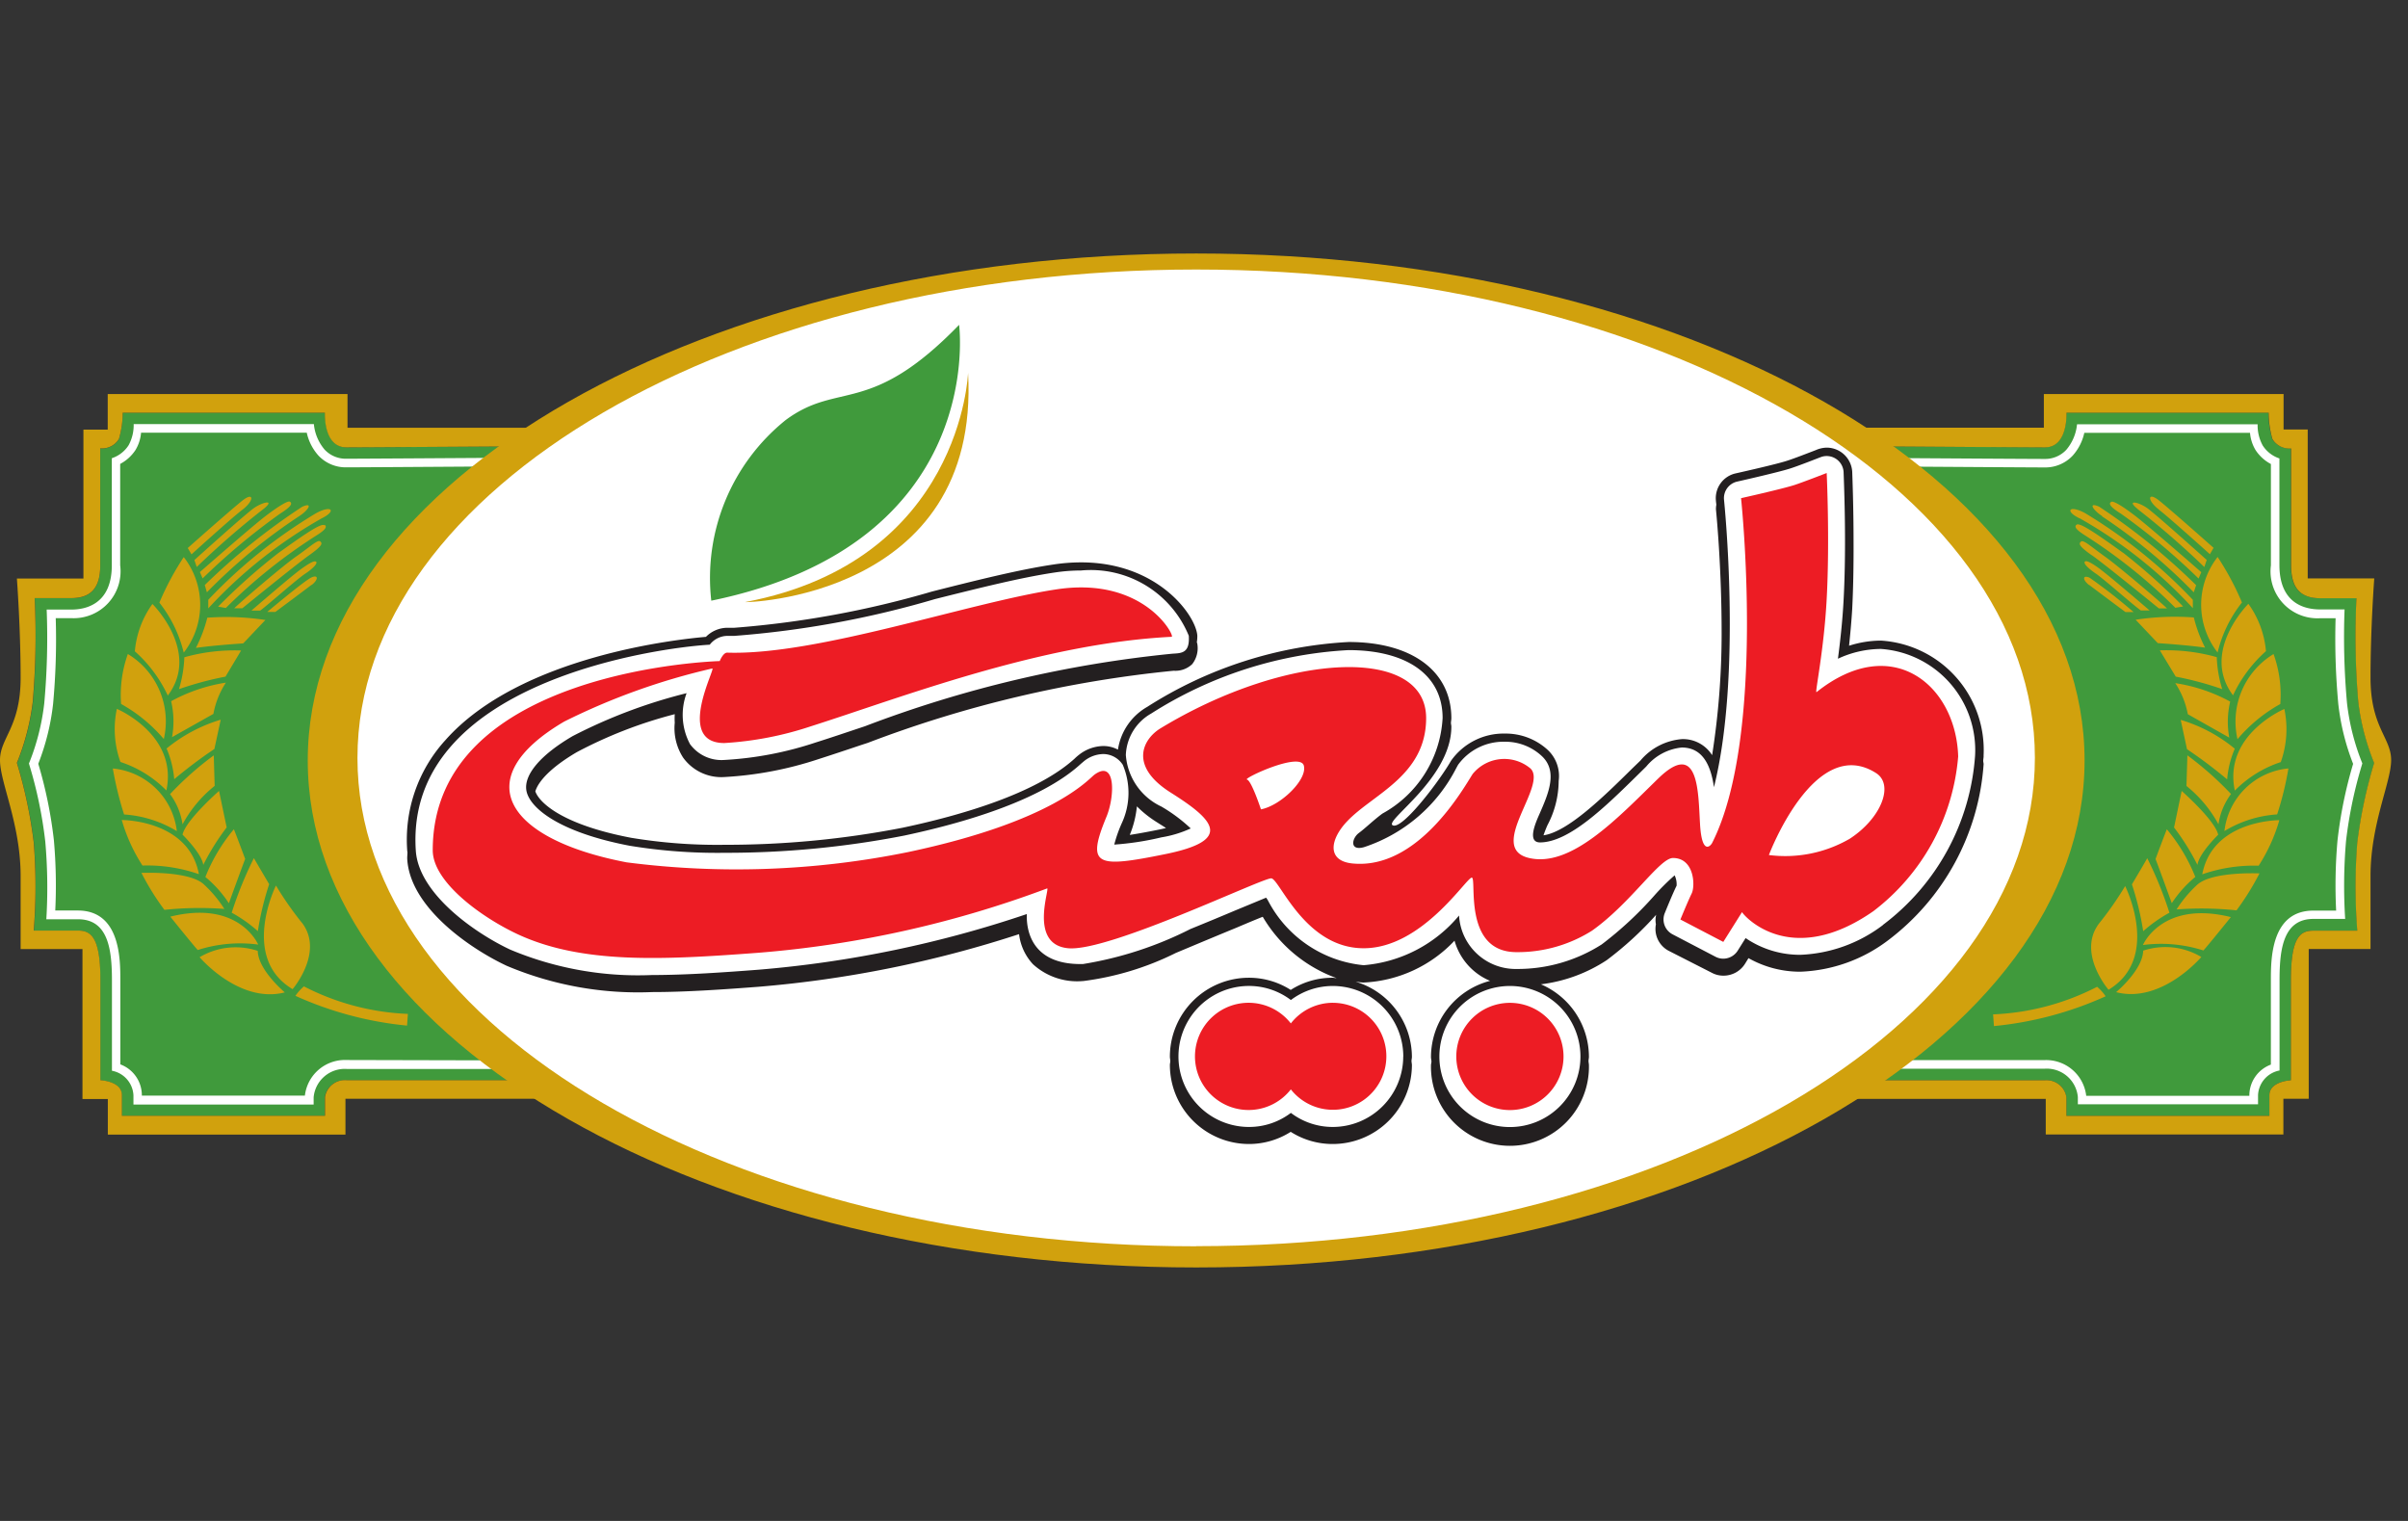 <svg xmlns="http://www.w3.org/2000/svg" width="76" height="48" viewBox="0 0 76 48">
  <rect x="0" y="0" width="76" height="48" fill="#333333" stroke="none"/>
  <g id="_1" data-name="1" transform="translate(-81 -32)">
    <rect id="Rectangle_889" data-name="Rectangle 889" width="76" height="48" transform="translate(81 32)" fill="none"/>
    <g id="logo-persian-tabiat" transform="translate(76.773 35.286)">
      <path id="Path_931" data-name="Path 931" d="M84.03,66.772a7.475,7.475,0,0,1-.5-1.92,24.581,24.581,0,0,1-.058-3.279H82.317c-.651,0-.917-.355-.917-1.034V56.846a.621.621,0,0,1-.591-.3,2.964,2.964,0,0,1-.118-.827h-6.38s.058,1.093-.68,1.093c-.413,0-4.963-.03-4.963-.03V56.9c3.763,2.7,6.013,6.1,6.013,9.789,0,3.836-2.429,7.357-6.458,10.1h5.41a.635.635,0,0,1,.68.532v.591H80.72v-.65c0-.444.679-.473.679-.473V73.626c0-1.359.3-1.561.71-1.561H83.5a17.7,17.7,0,0,1,0-2.781,14.967,14.967,0,0,1,.532-2.511m-65.007-.084c0-3.681,2.235-7.072,5.977-9.758L25,56.784s-4.55.03-4.963.03c-.739,0-.68-1.093-.68-1.093H12.968a3.08,3.08,0,0,1-.118.827.621.621,0,0,1-.591.3v3.693c0,.679-.266,1.034-.917,1.034H10.191a24.4,24.4,0,0,1-.058,3.279,7.522,7.522,0,0,1-.5,1.92,15.02,15.02,0,0,1,.531,2.511,17.562,17.562,0,0,1,0,2.781H11.55c.414,0,.71.2.71,1.561v3.161s.679.03.679.473v.65h6.407V77.32a.635.635,0,0,1,.68-.532h5.45c-4.026-2.734-6.455-6.251-6.455-10.1" transform="translate(-4.868 -45.982)" fill="#409a3c"/>
      <path id="Path_932" data-name="Path 932" d="M23.491,79.485a1.271,1.271,0,0,0-1.312,1.123H17.033v-.017a1.04,1.04,0,0,0-.679-.968V76.961c0-.656,0-2.194-1.342-2.194H14.3a16.215,16.215,0,0,0-.043-2.214,13.842,13.842,0,0,0-.493-2.417,7.449,7.449,0,0,0,.467-1.882,22.149,22.149,0,0,0,.084-2.714H14.8a1.48,1.48,0,0,0,1.549-1.667v-3.2a1.306,1.306,0,0,0,.484-.44,1.256,1.256,0,0,0,.175-.545h5.23a1.587,1.587,0,0,0,.368.721,1.183,1.183,0,0,0,.88.372c.228,0,1.676-.009,4.314-.026l.3-.232v-.041c-1.084.007-4.268.027-4.615.027a.914.914,0,0,1-.683-.287,1.456,1.456,0,0,1-.34-.806H16.775a1.33,1.33,0,0,1-.159.666,1,1,0,0,1-.531.411V63.87c0,1.214-.8,1.4-1.281,1.4h-.775a22.965,22.965,0,0,1-.076,2.957,7.247,7.247,0,0,1-.483,1.9h0l.015.053a13.663,13.663,0,0,1,.5,2.411,16.573,16.573,0,0,1,.033,2.452h1c.941,0,1.071.924,1.071,1.923v2.858a.83.83,0,0,1,.679.778v.288h5.687v-.229a.986.986,0,0,1,1.042-.894h4.928q-.186-.135-.368-.271Zm63.623-9.363a7.247,7.247,0,0,1-.483-1.9,23.171,23.171,0,0,1-.077-2.957h-.775c-.477,0-1.281-.181-1.281-1.4V60.5a1,1,0,0,1-.529-.411,1.331,1.331,0,0,1-.159-.666h-5.7a1.456,1.456,0,0,1-.34.806.913.913,0,0,1-.678.287c-.347,0-3.532-.02-4.615-.027V60.5q.172.129.338.258c2.61.017,4.05.026,4.277.026a1.183,1.183,0,0,0,.88-.372,1.587,1.587,0,0,0,.368-.721h5.23a1.256,1.256,0,0,0,.175.545,1.306,1.306,0,0,0,.484.44v3.2a1.48,1.48,0,0,0,1.549,1.667h.493a22.152,22.152,0,0,0,.086,2.714,7.449,7.449,0,0,0,.467,1.882,13.842,13.842,0,0,0-.493,2.417,16.216,16.216,0,0,0-.043,2.214H85.57c-1.342,0-1.342,1.538-1.342,2.194V79.63a1.04,1.04,0,0,0-.679.968v.017H78.4a1.272,1.272,0,0,0-1.31-1.127H72.561q-.18.136-.367.271h4.9a.986.986,0,0,1,1.042.894v.229h5.687v-.288a.83.83,0,0,1,.679-.778V76.955c0-1,.13-1.923,1.071-1.923h1a16.69,16.69,0,0,1,.027-2.457,13.735,13.735,0,0,1,.5-2.4l.015-.053h0" transform="translate(-8.329 -49.318)" fill="#fff"/>
      <path id="Path_933" data-name="Path 933" d="M20.864,71.414h-5.7a.635.635,0,0,0-.68.532v.591H8.075v-.65c0-.444-.679-.473-.679-.473V68.253c0-1.359-.3-1.561-.71-1.561H5.292a17.562,17.562,0,0,0,0-2.781A14.8,14.8,0,0,0,4.76,61.4a7.522,7.522,0,0,0,.5-1.92,24.578,24.578,0,0,0,.061-3.28H6.474c.651,0,.917-.355.917-1.034V51.473a.621.621,0,0,0,.591-.3A2.964,2.964,0,0,0,8.1,50.35h6.381s-.059,1.093.68,1.093c.384,0,4.356-.026,4.9-.029l1.539-.591H15.195V49.76H7.627v1.122H6.86v4.7H4.76s.118,1.565.118,3.131-.651,1.89-.651,2.6.651,2.009.651,3.664v2.3H6.83v4.731h.8v1.123h7.5V72h7.217Zm41.119.591h6.811v1.123h7.5V72h.8V67.274h1.95v-2.3c0-1.655.651-2.957.651-3.664s-.651-1.034-.651-2.6.118-3.131.118-3.131h-2.1v-4.7H76.3V49.76H68.734v1.062H62.327l1.478.591s4.55.03,4.963.03c.738,0,.68-1.093.68-1.093h6.381a3.08,3.08,0,0,0,.118.827.621.621,0,0,0,.591.3V55.17c0,.679.266,1.034.917,1.034H78.6a24.4,24.4,0,0,0,.058,3.279,7.475,7.475,0,0,0,.5,1.92,15.079,15.079,0,0,0-.532,2.511,17.7,17.7,0,0,0,0,2.781H77.241c-.414,0-.71.2-.71,1.561v3.161s-.679.03-.679.473v.65H69.446v-.591a.635.635,0,0,0-.68-.532h-5.7Z" transform="translate(0 -40.61)" fill="#d1a10d"/>
      <path id="Path_934" data-name="Path 934" d="M133.82,39.343c-15.277,0-27.71-7.029-27.71-15.671S118.541,8,133.82,8s27.71,7.034,27.71,15.671S149.1,39.343,133.82,39.343" transform="translate(-91.839 -2.966)" fill="#fff"/>
      <path id="Path_935" data-name="Path 935" d="M184.247,76.628A3.459,3.459,0,0,0,181.007,73a3.328,3.328,0,0,0-1.006.162c.043-.409.078-.8.1-1.171.035-.7.045-1.44.042-2.1,0-1.129-.037-2.07-.042-2.218a.81.81,0,0,0-.8-.763.892.892,0,0,0-.347.077c-.178.068-.717.279-.925.342-.31.1-1.268.318-1.608.394a.8.8,0,0,0-.621.871c0,.03.009.072.012.121a.679.679,0,0,0-.012.142c.03.308.181,1.948.179,3.916a24.785,24.785,0,0,1-.3,3.843,1.084,1.084,0,0,0-.954-.507,1.91,1.91,0,0,0-1.309.677l-.259.25c-.91.9-2.036,2-2.8,2.109.029-.085.064-.18.123-.316a3.012,3.012,0,0,0,.356-1.4,1.13,1.13,0,0,0-.342-.976,1.959,1.959,0,0,0-1.355-.519,2.031,2.031,0,0,0-1.7.857l-.059.1c-.428.7-1.512,2.1-1.787,1.935-.253-.153,1.856-1.486,1.856-3.112,0-.039-.012-.076-.013-.114s.013-.1.013-.148c0-1.484-1.24-2.408-3.24-2.408a13.114,13.114,0,0,0-6.36,2.048,1.873,1.873,0,0,0-.923,1.349.973.973,0,0,0-.467-.114,1.271,1.271,0,0,0-.766.28,1.484,1.484,0,0,0-.135.118c-1.224,1.112-3.629,1.8-5.427,2.18a29.088,29.088,0,0,1-5.618.539,16.59,16.59,0,0,1-2.951-.221c-2.168-.413-2.9-1.106-3.024-1.465.089-.3.46-.739,1.306-1.236a14.049,14.049,0,0,1,3.094-1.2,2.248,2.248,0,0,0,0,.27,1.712,1.712,0,0,0,.264,1.1,1.484,1.484,0,0,0,1.3.614,11.409,11.409,0,0,0,2.977-.567c.421-.135.872-.285,1.349-.446l.2-.065a37.322,37.322,0,0,1,9.659-2.277.764.764,0,0,0,.584-.21.819.819,0,0,0,.16-.638c0-.016-.013-.036-.015-.053a1.152,1.152,0,0,0,.015-.209c-.045-.637-1.241-2.31-3.667-2.31a5.785,5.785,0,0,0-.877.068c-1.084.16-2.464.507-3.822.85a30.453,30.453,0,0,1-6.246,1.146h-.227a.959.959,0,0,0-.67.287c-.8.067-5.857.583-8.226,3.263a4.661,4.661,0,0,0-1.2,3.5.169.169,0,0,0,.006.031c0,.079-.012.152-.006.232.1,1.537,2.02,2.833,3.141,3.356a10.651,10.651,0,0,0,4.589.828c1.1,0,2.317-.088,3.368-.168a36,36,0,0,0,8.211-1.66,1.688,1.688,0,0,0,.438.948,2.067,2.067,0,0,0,1.577.532h.012a9.113,9.113,0,0,0,2.921-.887l.568-.238c.478-.2.944-.394,1.349-.56l.1-.043c.252-.106.514-.217.726-.3a4.464,4.464,0,0,0,2.331,1.936c-.042,0-.081-.012-.123-.012a2.449,2.449,0,0,0-1.325.384,2.445,2.445,0,0,0-1.323-.384,2.494,2.494,0,0,0-2.491,2.49c0,.045.011.087.013.132s-.013.085-.013.131a2.5,2.5,0,0,0,2.491,2.494,2.453,2.453,0,0,0,1.323-.384,2.457,2.457,0,0,0,1.325.384,2.5,2.5,0,0,0,2.5-2.487c0-.046-.012-.088-.013-.131s.013-.087.013-.132a2.488,2.488,0,0,0-1.774-2.372c.083.008.163.026.25.026a4.2,4.2,0,0,0,2.869-1.321,1.945,1.945,0,0,0,1.122,1.268,2.488,2.488,0,0,0-1.865,2.4c0,.045.01.087.014.132s-.014.085-.014.131a2.493,2.493,0,1,0,4.985,0c0-.046-.012-.088-.013-.131s.013-.087.013-.132a2.494,2.494,0,0,0-1.516-2.291,4.841,4.841,0,0,0,2.077-.762,10.657,10.657,0,0,0,1.561-1.432.72.72,0,0,0-.008.3.779.779,0,0,0,.4.835l1.362.694a.766.766,0,0,0,.372.092.8.8,0,0,0,.679-.376l.109-.177a3.3,3.3,0,0,0,1.64.428,4.869,4.869,0,0,0,2.76-.986,7.629,7.629,0,0,0,3.021-5.563c0-.034-.011-.065-.013-.1,0-.054.014-.107.013-.162M165.93,86.129a2.227,2.227,0,0,1-2.221,2.22,2.182,2.182,0,0,1-1.325-.444,2.177,2.177,0,0,1-1.323.444,2.225,2.225,0,1,1,0-4.45,2.189,2.189,0,0,1,1.323.444,2.194,2.194,0,0,1,1.325-.443,2.227,2.227,0,0,1,2.223,2.223m5.591,0A2.226,2.226,0,1,1,169.3,83.9a2.226,2.226,0,0,1,2.223,2.223m9.548-4.147a4.6,4.6,0,0,1-2.61.94,3.044,3.044,0,0,1-1.725-.528l-.251.4a.542.542,0,0,1-.452.25.529.529,0,0,1-.248-.061l-1.352-.706a.53.53,0,0,1-.248-.672s.248-.616.373-.863a.658.658,0,0,0-.062-.328,6.981,6.981,0,0,0-.641.638,11.453,11.453,0,0,1-1.66,1.542,4.936,4.936,0,0,1-2.689.775,1.787,1.787,0,0,1-1.814-1.687,4.381,4.381,0,0,1-3.012,1.568A3.817,3.817,0,0,1,161.66,81.2a.637.637,0,0,0-.058-.087l-.986.408c-.416.176-.9.377-1.4.58a11.567,11.567,0,0,1-3.392,1.106c-1.73.04-1.787-1.21-1.774-1.577a35.558,35.558,0,0,1-8.476,1.757c-1.045.08-2.252.167-3.351.167a10.429,10.429,0,0,1-4.474-.8c-1.112-.519-2.9-1.766-2.984-3.131-.35-5.311,7.634-6.4,9.278-6.494a.711.711,0,0,1,.546-.278h.226a30.548,30.548,0,0,0,6.339-1.162c1.4-.351,2.716-.68,3.769-.837a5.585,5.585,0,0,1,.839-.065,3.342,3.342,0,0,1,3.4,2.06c.036.552-.228.549-.517.566a37.623,37.623,0,0,0-9.7,2.288c-.551.184-1.068.36-1.546.51a11.028,11.028,0,0,1-2.9.556,1.23,1.23,0,0,1-1.079-.5,1.964,1.964,0,0,1-.108-1.608,16.48,16.48,0,0,0-3.6,1.357c-1.01.591-1.542,1.22-1.456,1.717.093.532,1,1.309,3.258,1.741a17.075,17.075,0,0,0,3,.223,29.3,29.3,0,0,0,5.669-.544c1.831-.389,4.282-1.093,5.551-2.244.053-.048.1-.084.122-.105a1,1,0,0,1,.6-.224.74.74,0,0,1,.622.338,2.269,2.269,0,0,1-.03,1.842,4.186,4.186,0,0,0-.238.677h.01a9.04,9.04,0,0,0,1.478-.228,3.581,3.581,0,0,0,.925-.281,5.069,5.069,0,0,0-.925-.69,1.954,1.954,0,0,1-1.123-1.629,1.574,1.574,0,0,1,.8-1.307A12.862,12.862,0,0,1,164.2,73.3c1.862,0,2.973.8,2.973,2.142a3.667,3.667,0,0,1-1.9,3.017c-.285.21-.519.445-.743.612s-.3.572.155.45a5.035,5.035,0,0,0,2.92-2.5l.055-.1a1.767,1.767,0,0,1,1.473-.729,1.684,1.684,0,0,1,1.174.455c.512.482.2,1.193-.073,1.816-.113.258-.409.9.009.906.924,0,2.078-1.137,3.1-2.142l.257-.253a1.668,1.668,0,0,1,1.121-.6c.677,0,.921.591,1.016,1.253.887-3.548.324-9,.318-9.068a.536.536,0,0,1,.417-.578c.345-.077,1.307-.3,1.63-.4.25-.073.994-.369,1-.369a.52.52,0,0,1,.192-.037.537.537,0,0,1,.535.509c0,.088.1,2.178,0,4.025-.036.7-.112,1.349-.179,1.863a3.244,3.244,0,0,1,1.355-.309,3.2,3.2,0,0,1,2.973,3.373,7.318,7.318,0,0,1-2.908,5.336M157.3,79.131a3.191,3.191,0,0,0,.224-.9,3.5,3.5,0,0,0,.643.508c.1.066.2.123.275.177l-.185.041c-.338.069-.672.132-.956.175" transform="translate(-117.415 -56.069)" fill="#231f20"/>
      <path id="Path_936" data-name="Path 936" d="M239.2,27.572c-2.823,2.912-3.792,1.764-5.467,3a6.392,6.392,0,0,0-2.355,5.706c8.735-1.795,7.822-8.7,7.822-8.7" transform="translate(-204.702 -20.607)" fill="#409a3c"/>
      <path id="Path_937" data-name="Path 937" d="M171.187,91.75a1.686,1.686,0,0,0-1.325.651,1.692,1.692,0,1,0,0,2.082,1.688,1.688,0,1,0,1.325-2.732m15.264-9.808c-.054.043.238-1.322.323-2.941.1-1.842,0-3.971,0-3.971s-.772.3-1.027.382c-.417.131-1.676.412-1.676.412s.8,7.5-.912,10.88c-.041.085-.322.413-.382-.586s-.029-2.707-1.325-1.442-2.76,2.823-4.085,2.5.615-2.295.057-2.822a1.286,1.286,0,0,0-1.824.175c-.3.471-1.734,3.029-3.795,2.823-.814-.083-.709-.755-.173-1.323.811-.866,2.5-1.441,2.5-3.265,0-2.295-4.411-2.089-8.383.323-.556.338-1.012,1.188.324,2.03,1.353.854,2,1.5-.176,1.941s-2.5.381-1.853-1.183c.263-.635.3-1.822-.382-1.324-.2.151-1.294,1.473-5.882,2.442a27.116,27.116,0,0,1-8.882.324c-3.8-.726-5.043-2.637-1.971-4.442A20.9,20.9,0,0,1,151.6,81.2c.128-.035-1.177,2.353.382,2.353a10.6,10.6,0,0,0,2.736-.53c2.872-.914,7.25-2.616,11.382-2.823.121-.006-.854-1.912-3.617-1.5s-7.559,2.093-10.412,2c-.131,0-.234.266-.234.266s-9.058.236-9.058,5.97c0,1.006,1.544,2.119,2.675,2.648,2.019.941,4.54.818,7.559.591a33.58,33.58,0,0,0,9.146-2.03c.147-.116-.615,1.766.676,1.884s6.15-2.234,6.412-2.206,1.061,2.206,2.912,2.206S175.4,87.8,175.572,87.8s-.3,2.352,1.412,2.352a4.4,4.4,0,0,0,2.382-.677c1.229-.87,2.133-2.294,2.556-2.294.677,0,.708.881.591,1.119s-.356.822-.356.822l1.354.707.591-.941c.057.117,1.528,1.794,4.146-.03a6.841,6.841,0,0,0,2.676-4.882c-.067-2.243-2.08-3.937-4.471-2.029m-17.534,3.7s-.3-.911-.442-.942,1.676-.882,1.795-.44-.736,1.265-1.353,1.38m18.558.942a4.056,4.056,0,0,1-2.527.5s1.44-3.824,3.381-2.587c.582.368.163,1.44-.854,2.089m-10.7,5.163a1.692,1.692,0,1,0,1.691,1.692,1.692,1.692,0,0,0-1.691-1.692" transform="translate(-124.894 -63.389)" fill="#ed1c24"/>
      <path id="Path_938" data-name="Path 938" d="M116.569,15.714c-.143.027,7.428-.089,7.031-7.235,0,0-.2,5.94-7.031,7.235m14.23-11c-15.487,0-28.04,7.162-28.04,16s12.553,16,28.04,16,28.039-7.164,28.039-16-12.553-16-28.039-16m0,31.332c-14.621,0-26.471-6.9-26.471-15.411S116.179,5.22,130.8,5.22s26.47,6.9,26.47,15.411S145.417,36.042,130.8,36.042" transform="translate(-88.819)" fill="#d1a10d"/>
      <path id="Path_939" data-name="Path 939" d="M108.991,91.121a2.243,2.243,0,0,0-2.02,1.977,3.666,3.666,0,0,1,1.664-.526,10,10,0,0,0,.356-1.451m-1.692.7a3.618,3.618,0,0,1,1.451-.9,3.108,3.108,0,0,0,.113-1.676s-1.935.811-1.564,2.574m.085-1.621a4.852,4.852,0,0,1,1.351-1.11,3.819,3.819,0,0,0-.213-1.577,2.491,2.491,0,0,0-1.138,2.689m-2.148,5.477a12.109,12.109,0,0,0-.7-1.722s-.114.2-.484.825a9.334,9.334,0,0,1,.356,1.478,4.465,4.465,0,0,1,.825-.582m1.949-3.745a10.318,10.318,0,0,0-1.38-1.223l-.029.967a3.973,3.973,0,0,1,1.01,1.209,2.108,2.108,0,0,1,.394-.953m-1.124,2.617a5.519,5.519,0,0,0-.9-1.507s-.086.213-.356.938c.1.256.513,1.394.513,1.394a3.711,3.711,0,0,1,.739-.825m.725-1.336c-.1-.455-1.152-1.38-1.152-1.38l-.241,1.152a7.433,7.433,0,0,1,.739,1.183c.042-.356.654-.953.654-.953m.469-4.4a4.282,4.282,0,0,1,1.039-1.394,2.994,2.994,0,0,0-.555-1.494s-1.522,1.508-.484,2.888m-4.14-5.651a17.642,17.642,0,0,1,2.9,2.4l.075-.225a20.192,20.192,0,0,0-3.06-2.477c-.363-.16-.2.106.1.3m3.638,4.3a4.087,4.087,0,0,1,.768-1.577,8.707,8.707,0,0,0-.768-1.436,2.448,2.448,0,0,0,0,3.015M102.4,83.225a14.542,14.542,0,0,1,3.574,2.838V85.8a16.169,16.169,0,0,0-3.392-2.731c-.5-.278-.672-.075-.181.16m1.3-.15a20.592,20.592,0,0,1,2.454,2.049l.086-.2s-1.632-1.429-2.081-1.774-.7-.48-.758-.447-.128.106.3.373m.523-.149a25.84,25.84,0,0,1,2.112,1.835l.075-.225s-1.59-1.429-1.873-1.632-.683-.277-.309.022m.672.022c.383.3,1.61,1.407,1.61,1.407l.117-.2s-1.38-1.226-1.728-1.5-.384-.01,0,.289m-1.131,1.365c-.788-.566-1.355-.96-1.462-.887s.032.191.266.341a16.775,16.775,0,0,1,2.848,2.283l.245-.042a19.2,19.2,0,0,0-1.9-1.7m.64,12.564c-.015.612-.854,1.309-.854,1.309,1.437.37,2.689-1.11,2.689-1.11a2.213,2.213,0,0,0-1.835-.2m-1.7-11.539c.224.172,1.141.854,1.141.854h.256a17,17,0,0,0-1.387-1.084c-.224-.1-.236.064-.011.235m.245,12.675a7.863,7.863,0,0,1-3.281.87l.027.369a11.126,11.126,0,0,0,3.525-.94,1.431,1.431,0,0,0-.27-.3m2.464-9.588a2.693,2.693,0,0,1,.4.986l1.308.739a2.769,2.769,0,0,1,.029-1.137,5.261,5.261,0,0,0-1.736-.583M104.4,96.694a4.378,4.378,0,0,1,1.907.172s.041-.029.867-1.053c-2.176-.541-2.775.881-2.775.881m1.878-2.233a4.966,4.966,0,0,1,1.774-.27,5.362,5.362,0,0,0,.653-1.437s-2.105-.014-2.432,1.707m-.171.342a3.874,3.874,0,0,0-.64.768,10.675,10.675,0,0,1,1.891.029,8.167,8.167,0,0,0,.725-1.166s-1.522-.072-1.977.37m-2.261.029a10.615,10.615,0,0,1-.826,1.183c-.7.926.3,2.09.3,2.09,1.664-1,.526-3.271.526-3.271m-1.048-10.44c.437.309,2.112,1.676,2.112,1.676h.256c-.2-.2-1.547-1.344-1.953-1.632s-.683-.544-.758-.48-.1.128.342.438m3,6.117a14.727,14.727,0,0,1,1.267.953,3.084,3.084,0,0,1,.241-.968,4.839,4.839,0,0,0-1.707-.91Zm-2.735-5.679c-.32-.235-.458-.289-.493-.235s.086.191.352.373,1.152.971,1.419,1.163h.278s-1.238-1.066-1.558-1.3m1.882,2.563.5.825a10.493,10.493,0,0,1,1.466.394,3.9,3.9,0,0,1-.172-1.009,5.84,5.84,0,0,0-1.792-.214m-.769-.967.7.739s.9.057,1.493.142a4.394,4.394,0,0,1-.356-.953,8.209,8.209,0,0,0-1.835.072m-60.86-.072a4.438,4.438,0,0,1-.362.961c.6-.085,1.493-.142,1.493-.142l.7-.739a8.207,8.207,0,0,0-1.835-.072m3.44-1.759c-.033-.054-.171,0-.493.235s-1.553,1.3-1.553,1.3h.278c.266-.2,1.152-.986,1.418-1.163s.384-.319.353-.373m-3.411,1.2v.266a14.731,14.731,0,0,1,3.574-2.838c.491-.239.32-.438-.181-.16A16,16,0,0,0,43.338,85.8m3.531-1.846c-.075-.064-.353.2-.758.48s-1.749,1.43-1.953,1.632h.256S46.09,84.7,46.526,84.39s.416-.374.342-.438m-4.851,7.863c.37-1.763-1.564-2.574-1.564-2.574a3.07,3.07,0,0,0,.113,1.676,3.618,3.618,0,0,1,1.451.9m1.024,2.632c-.327-1.713-2.433-1.7-2.433-1.7a5.373,5.373,0,0,0,.654,1.437,4.945,4.945,0,0,1,1.774.27m-.69-1.356a2.244,2.244,0,0,0-2.02-1.977,10.746,10.746,0,0,0,.355,1.451,3.667,3.667,0,0,1,1.665.526m-.412-2.9A2.483,2.483,0,0,0,40.8,87.51a3.828,3.828,0,0,0-.213,1.577,4.868,4.868,0,0,1,1.351,1.11m2.482-7.243c.384-.3.352-.566,0-.289s-1.729,1.5-1.729,1.5l.118.2s1.226-1.114,1.61-1.412m-1.855,1.5a8.736,8.736,0,0,0-.769,1.436,4.119,4.119,0,0,1,.769,1.577,2.448,2.448,0,0,0,0-3.015m-.5,4.366c1.037-1.382-.488-2.886-.488-2.886a2.994,2.994,0,0,0-.555,1.494,4.282,4.282,0,0,1,1.039,1.394M46.3,96a10.388,10.388,0,0,1-.825-1.183s-1.14,2.278.525,3.27c0,0,1-1.166.3-2.09m-.213,2.3a11.133,11.133,0,0,0,3.525.94l.027-.369A7.834,7.834,0,0,1,46.358,98a1.431,1.431,0,0,0-.27.3M44.9,96.879a2.22,2.22,0,0,0-1.835.2s1.252,1.478,2.689,1.11c0,0-.84-.7-.854-1.309m.014-.2s-.6-1.422-2.774-.881c.825,1.024.867,1.053.867,1.053a4.346,4.346,0,0,1,1.906-.172m-1.066-1.124a3.875,3.875,0,0,0-.64-.768c-.455-.442-1.978-.37-1.978-.37a8.169,8.169,0,0,0,.725,1.166,10.686,10.686,0,0,1,1.892-.029M46.6,85.332c.224-.171.213-.341-.011-.235S45.2,86.182,45.2,86.182h.256s.918-.682,1.141-.854M43.54,91.676l-.028-.967a10.109,10.109,0,0,0-1.38,1.223,2.108,2.108,0,0,1,.394.953,3.98,3.98,0,0,1,1.009-1.209m-.355,2.49a7.433,7.433,0,0,1,.739-1.183l-.241-1.152s-1.053.925-1.152,1.38c0,0,.611.6.654.953m.81,1.208s.413-1.137.513-1.394c-.27-.725-.356-.938-.356-.938a5.519,5.519,0,0,0-.9,1.507,3.711,3.711,0,0,1,.739.825m-1.8-5.233L43.5,89.4a2.7,2.7,0,0,1,.394-.986A5.25,5.25,0,0,0,42.166,89a2.762,2.762,0,0,1,.028,1.137m-.171.356a3.121,3.121,0,0,1,.241.968,14.729,14.729,0,0,1,1.267-.953l.2-.925a4.924,4.924,0,0,0-1.71.91m1.053-5.569.086.2a20.664,20.664,0,0,1,2.453-2.049c.427-.267.352-.341.3-.373s-.309.106-.757.447-2.081,1.774-2.081,1.774m-.1-.16a26.227,26.227,0,0,1,2.112-1.835c.374-.3-.022-.224-.309-.022S42.9,84.545,42.9,84.545Zm.32.8a17.6,17.6,0,0,1,2.908-2.4c.3-.192.458-.458.1-.3a20.375,20.375,0,0,0-3.075,2.471Zm-.879,3.055a10.491,10.491,0,0,1,1.466-.394l.493-.825a5.84,5.84,0,0,0-1.792.214,3.9,3.9,0,0,1-.171,1.009M47,83.446c-.106-.075-.672.319-1.462.887a19.464,19.464,0,0,0-1.89,1.682l.245.042a16.927,16.927,0,0,1,2.851-2.283c.239-.15.373-.267.266-.341M45.262,94.777c-.37-.626-.484-.825-.484-.825a11.991,11.991,0,0,0-.7,1.722,4.466,4.466,0,0,1,.825.582,9.2,9.2,0,0,1,.356-1.478" transform="translate(-32.538 -70.156)" fill="#d1a10d"/>
    </g>
  </g>
</svg>
